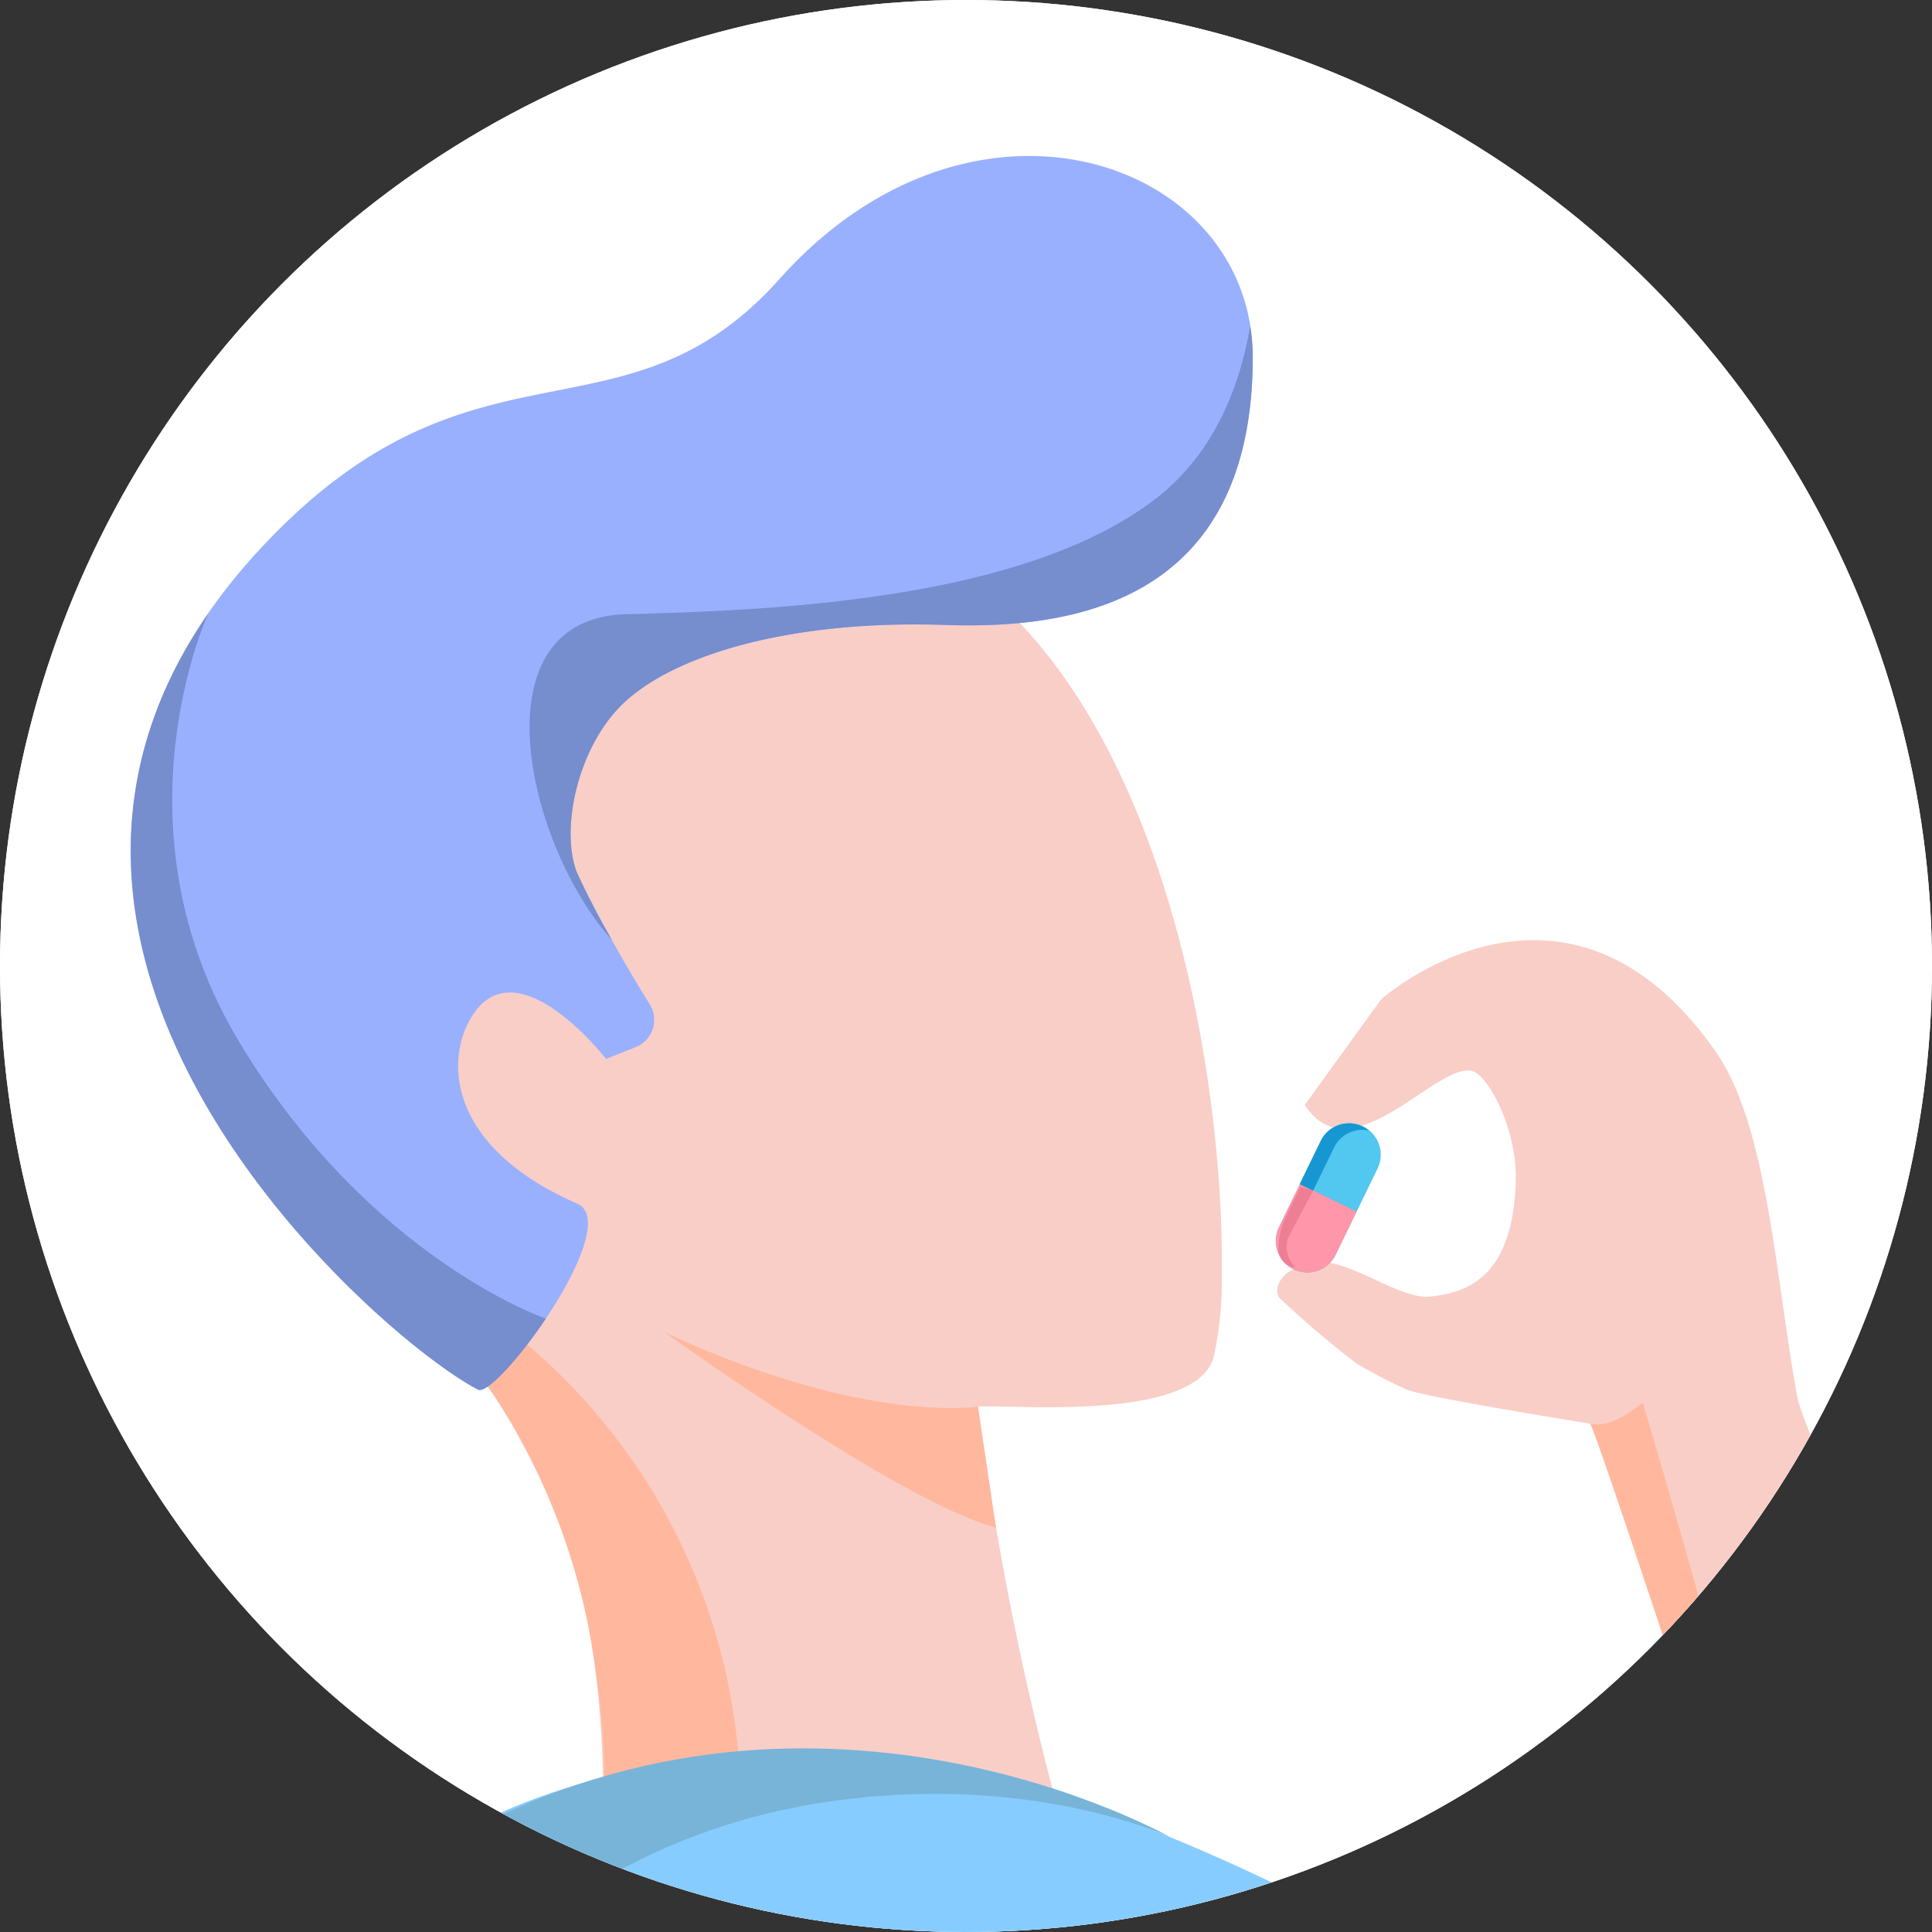 <svg xmlns="http://www.w3.org/2000/svg" xmlns:xlink="http://www.w3.org/1999/xlink" width="115" height="115" viewBox="0 0 115 115">
  <rect x="0" y="0" width="115" height="115" fill="#333333" stroke="none"/>
  <defs>
    <clipPath id="clip-path">
      <circle id="Ellipse_474" data-name="Ellipse 474" cx="57.5" cy="57.5" r="57.5" transform="translate(-1250.023 2307.222)" fill="none"/>
    </clipPath>
  </defs>
  <g id="AntibioticResistance_icon" transform="translate(1250.023 -2307.222)">
    <circle id="Ellipse_471" data-name="Ellipse 471" cx="57.5" cy="57.5" r="57.5" transform="translate(-1250.023 2307.222)" fill="#fff"/>
    <g id="Group_5047" data-name="Group 5047">
      <circle id="Ellipse_473" data-name="Ellipse 473" cx="57.5" cy="57.5" r="57.5" transform="translate(-1250.023 2307.222)" fill="#fff"/>
      <g id="Group_5046" data-name="Group 5046">
        <g id="Group_5045" data-name="Group 5045" clip-path="url(#clip-path)">
          <g id="Group_5044" data-name="Group 5044">
            <g id="Group_5043" data-name="Group 5043">
              <g id="Group_5037" data-name="Group 5037">
                <path id="Path_8281" data-name="Path 8281" d="M-1191.806,2390.963c1.227-.218,12.826,1.029,14.017-2.927a20.56,20.56,0,0,0,.489-4.8c.023-1.355-.007-2.912-.1-4.617-.06-1.044-.145-2.144-.259-3.286-1.24-12.413-5.871-29.836-18.077-35.833-12.145-5.967-28.426-5.453-36.179,4.4-6.726,8.549-7.084,22.592.955,33.435,8.655,11.675,16.675,15.777,16.844,36.883h26.877A180.7,180.7,0,0,1-1191.806,2390.963Z" fill="#f9cec7"/>
                <path id="Path_8282" data-name="Path 8282" d="M-1205.949,2414.222A35.976,35.976,0,0,0-1219,2386.954c-13.718-11.224-3.36.4-1.346,3.755a39.173,39.173,0,0,1,5.533,14.35c1.05,6.42.693,9.163.693,9.163Z" fill="#ffb89e"/>
                <path id="Path_8283" data-name="Path 8283" d="M-1191.806,2390.963c-8.364.7-18.7-4.47-18.7-4.47s14.111,10.183,19.769,11.659Z" fill="#ffb89e"/>
                <path id="Path_8284" data-name="Path 8284" d="M-1203.621,2323.826c11.544-12.919,28.166-7.069,28.166,4.656,0,14.853-11.1,16.184-18.318,15.94-9.447-.318-16.5,1.9-19.381,4.9-2.579,2.685-3.5,7.4-2.515,9.863a80.975,80.975,0,0,0,4.333,7.828,1.757,1.757,0,0,1-.853,2.54l-1.758.7s-5.167-6.643-7.873-2.706c-1.747,2.54-1.722,7.873,6.151,11.317,2.873,1.257-4.792,11.65-5.905,11.071-6.151-3.2-34.021-27.514-12.863-50.149C-1221.824,2326.295-1212.932,2334.246-1203.621,2323.826Z" fill="#99b0ff"/>
                <path id="Path_8285" data-name="Path 8285" d="M-1193.773,2344.422c7.222.244,18.318-1.087,18.318-15.94a11.778,11.778,0,0,0-.153-1.851c-.613,3.582-2.128,7.58-5.622,10.275-7.76,5.986-22.391,6.651-31.481,6.873s-5.969,13.764-.878,19.407l0,0a39.934,39.934,0,0,1-2.082-4c-.985-2.46-.064-7.178,2.515-9.863C-1210.272,2346.32-1203.22,2344.1-1193.773,2344.422Z" fill="#768dce"/>
                <path id="Path_8286" data-name="Path 8286" d="M-1235.767,2369.274c-7.759-12.858-1.853-25.549-1.852-25.551-14.822,21.439,10.25,43.2,16.045,46.214.512.267,2.41-1.79,4.031-4.21l.005-.015S-1228.008,2382.132-1235.767,2369.274Z" fill="#768dce"/>
              </g>
              <g id="Group_5039" data-name="Group 5039">
                <path id="Path_8287" data-name="Path 8287" d="M-1173.914,2384.429c-.363-.826.525-1.582,1.137-1.772h0c.046-.014.093-.026.14-.037h0c2.088-1.285,5.621,2.026,7.785,1.776s4.866-1.12,5.054-6.833c.1-2.936-1.449-5.934-2.39-6.5-1.92-1.148-7.317,6.35-10.169,1.929l4.546-6.287s10.912-9.683,19.879,3.063c3.1,4.41,3.551,13.144,4.861,20.46.524,2.924,6.905,14.45,10.878,23.991h-15.657l-7.273-22.216s-10.334-1.641-11.234-2.1a29.866,29.866,0,0,1-2.9-1.508A55.951,55.951,0,0,1-1173.914,2384.429Z" fill="#f9cec7"/>
                <g id="Group_5038" data-name="Group 5038">
                  <path id="Path_8288" data-name="Path 8288" d="M-1152.238,2390.709c-2.125,1.742-3.146,1.235-3.146,1.235.221.2,4.042,11.691,7.528,22.278h2.167C-1148.6,2402.882-1152.238,2390.709-1152.238,2390.709Z" fill="#ffb89e"/>
                </g>
              </g>
              <g id="Group_5042" data-name="Group 5042">
                <g id="Group_5041" data-name="Group 5041">
                  <path id="Path_8289" data-name="Path 8289" d="M-1168.892,2374.269h0a1.875,1.875,0,0,1,.867,2.507l-2.494,5.131a1.875,1.875,0,0,1-2.507.867h0a1.875,1.875,0,0,1-.867-2.507l2.494-5.131A1.875,1.875,0,0,1-1168.892,2374.269Z" fill="#52c7ef"/>
                  <path id="Path_8290" data-name="Path 8290" d="M-1173.026,2382.774h0a1.875,1.875,0,0,0,2.507-.867l1.247-2.565-3.374-1.641-1.247,2.566A1.875,1.875,0,0,0-1173.026,2382.774Z" fill="#ff96a9"/>
                  <g id="Group_5040" data-name="Group 5040">
                    <path id="Path_8291" data-name="Path 8291" d="M-1172.5,2382.869l.023.007,0,0Z" fill="#1697d2"/>
                    <path id="Path_8292" data-name="Path 8292" d="M-1172.647,2382.827l-.053-.016Z" fill="#1697d2"/>
                  </g>
                </g>
                <path id="Path_8293" data-name="Path 8293" d="M-1168.909,2374.275a1.875,1.875,0,0,0-2.507.867l-1.247,2.565.8.389,1.247-2.566a1.875,1.875,0,0,1,2.084-1.013A1.9,1.9,0,0,0-1168.909,2374.275Z" fill="#1697d2"/>
                <path id="Path_8294" data-name="Path 8294" d="M-1171.864,2378.1s-1.312,2.437-1.489,2.825a1.625,1.625,0,0,0,.467,1.741,1.1,1.1,0,0,1-1.032-1.014,4.284,4.284,0,0,1,.494-2.12s.832-1.692.812-1.672S-1171.864,2378.1-1171.864,2378.1Z" fill="#ed7e94"/>
              </g>
            </g>
            <path id="Path_8295" data-name="Path 8295" d="M-1223.8,2417.16s5.542-4.656,19.952-5.765,35.249,10.827,35.249,10.827l-29.485,14Z" fill="#86ccff"/>
            <path id="Path_8296" data-name="Path 8296" d="M-1220.248,2423.774s6.484-7.224,18.954-9.219,20.937,2.027,20.937,2.027-21.546-12.281-43.438.578S-1220.248,2423.774-1220.248,2423.774Z" fill="#77b4d8"/>
          </g>
        </g>
      </g>
    </g>
  </g>
</svg>

